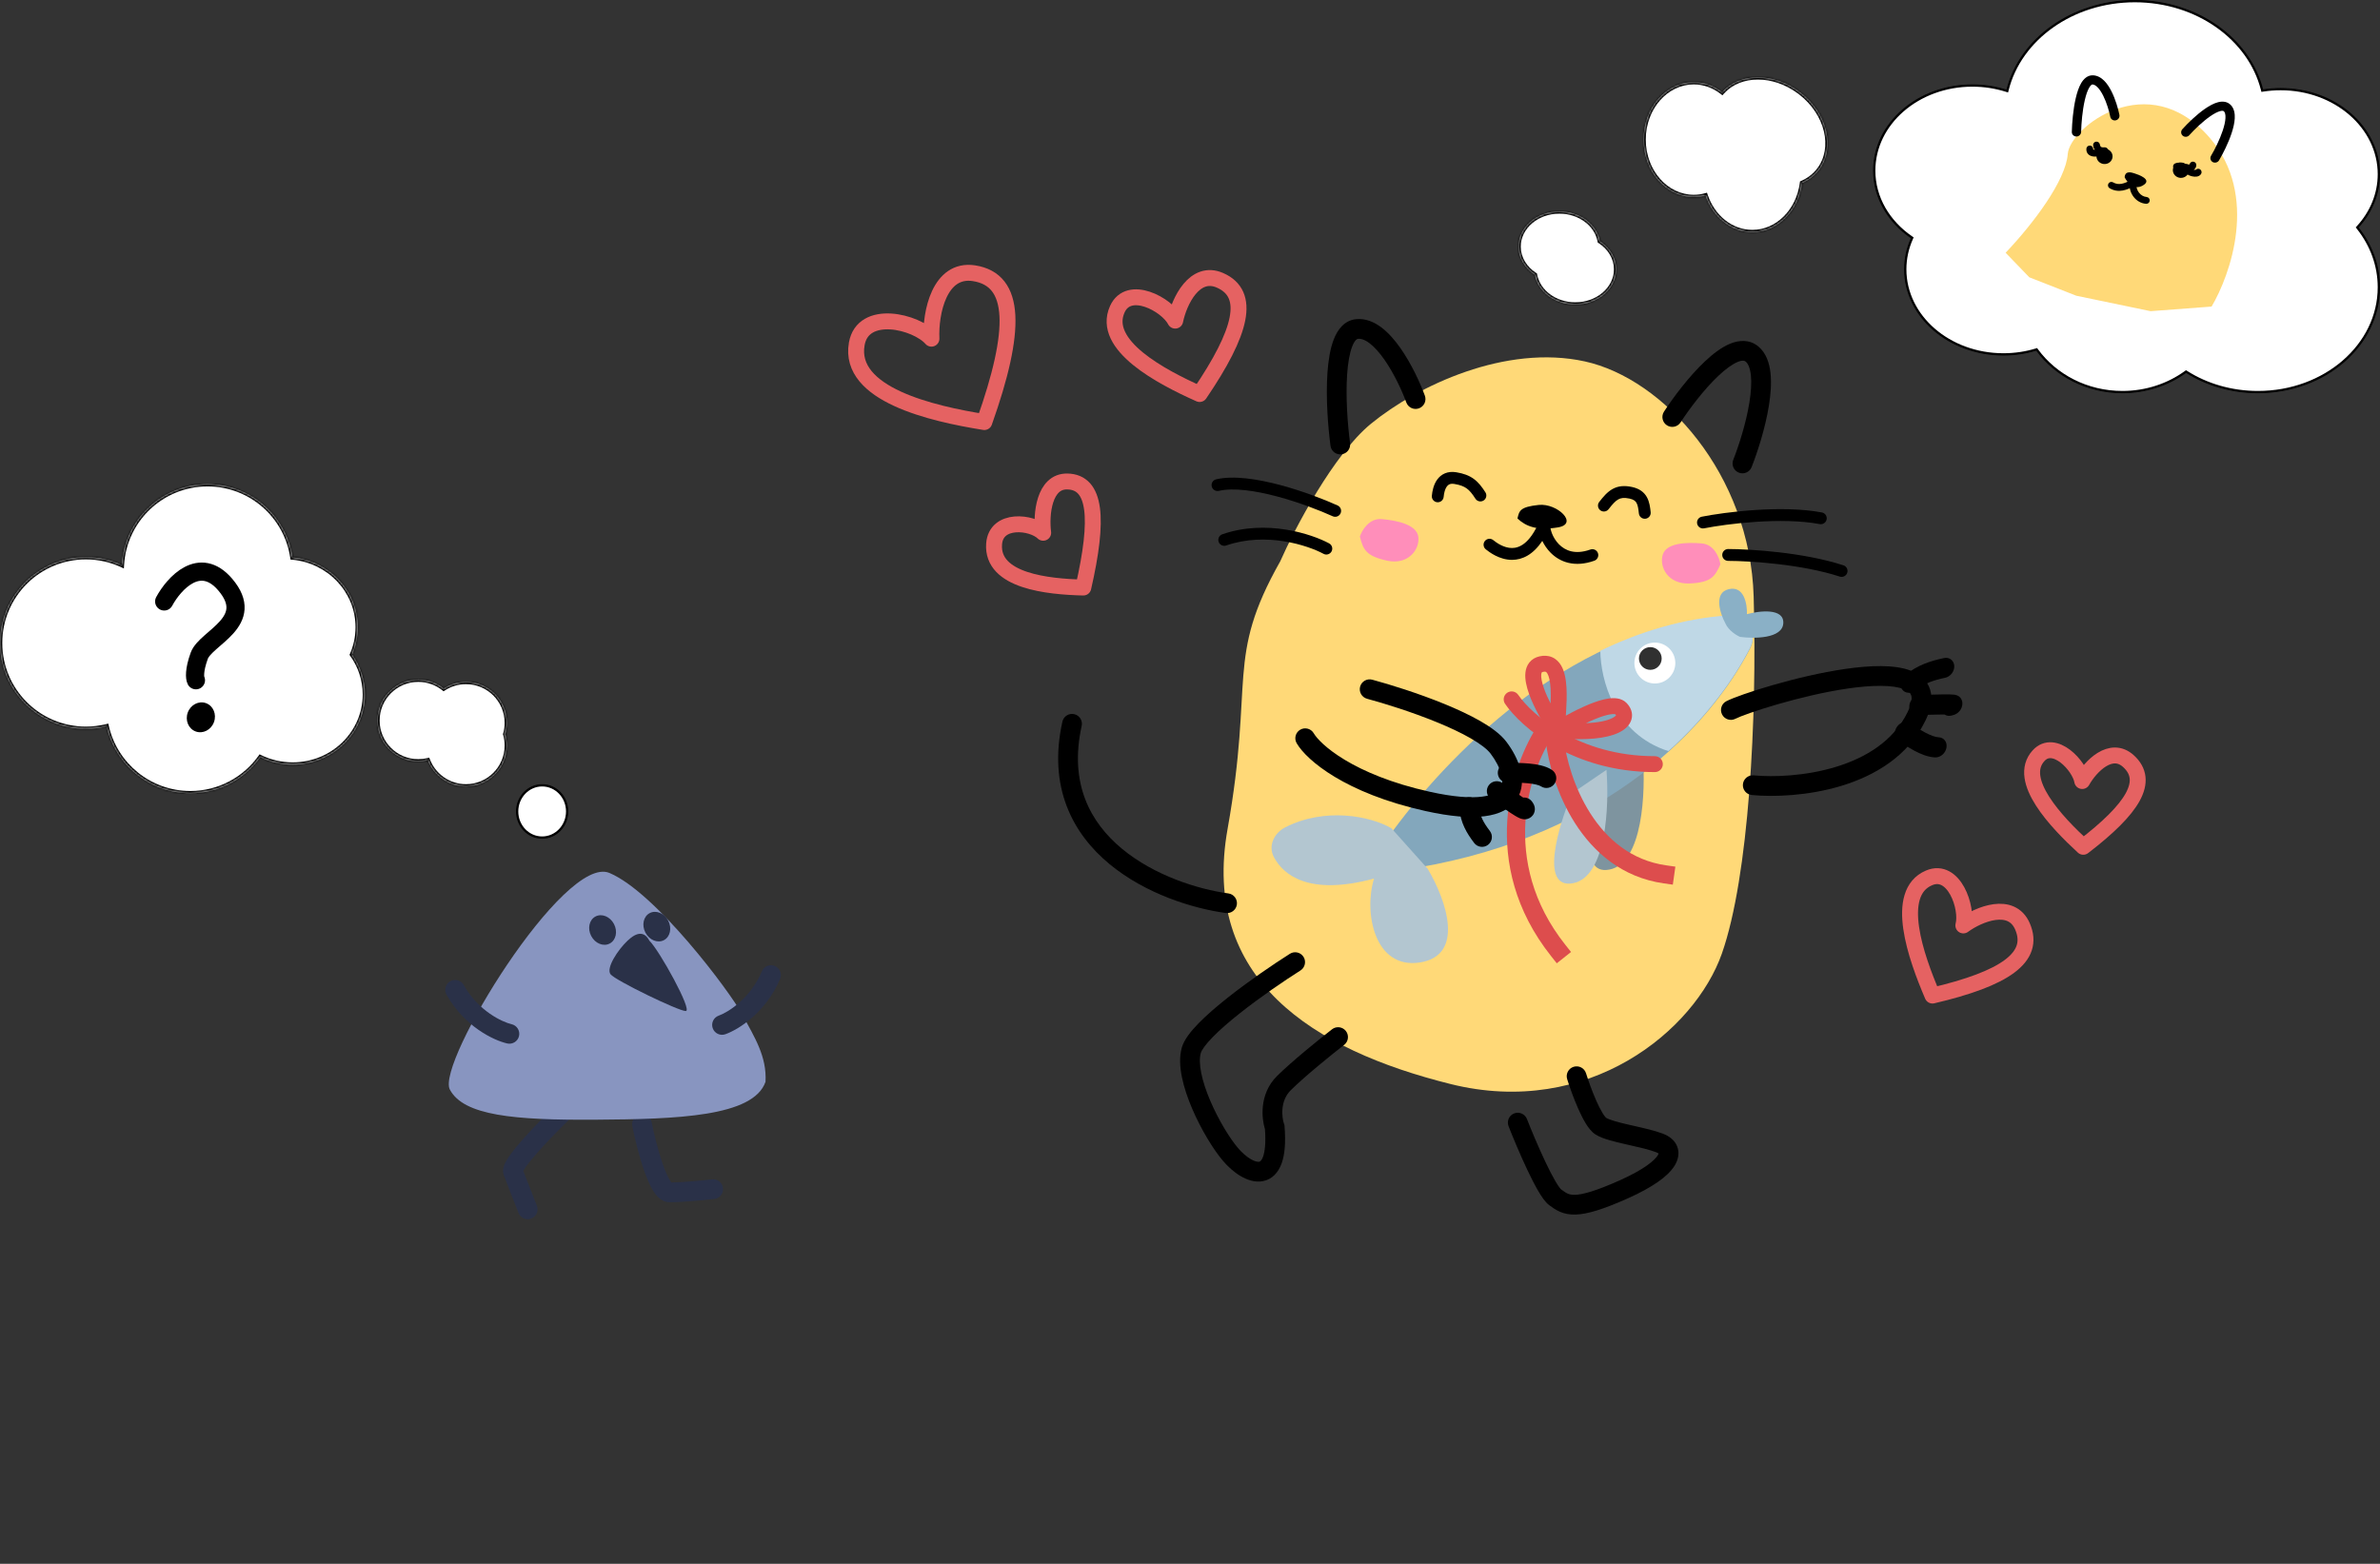 <?xml version="1.0" encoding="UTF-8"?> <svg xmlns="http://www.w3.org/2000/svg" width="1047" height="688" viewBox="0 0 1047 688" fill="none"><rect x="0" y="0" width="1047" height="688" fill="#333333" stroke="none"/> <path d="M603.129 186.416C586.657 199.882 569.619 232.436 563.158 247.03C539.023 289.768 551.81 298.797 540.031 364.702C528.252 430.606 577.438 461.845 638.169 476.937C698.9 492.029 745.624 453.353 757.495 419.489C769.366 385.624 773.03 316.162 771.463 262.453C769.895 208.743 731.986 166.634 697.191 159.007C662.397 151.379 623.718 169.583 603.129 186.416Z" fill="#FFD978"></path> <path d="M491.528 136.037C484.369 151.87 510.783 165.794 527.729 173.35C546.321 146.019 550.478 129.368 536.7 123.328C525.576 118.452 518.775 132.405 516.993 141.059C513.331 133.955 496.58 124.866 491.528 136.037Z" stroke="#E56262" stroke-width="7" stroke-linejoin="round"></path> <path d="M437.321 239.316C436.135 255.659 461.006 258.113 476.571 258.492C483.558 228.007 482.133 212.048 469.506 211.829C459.313 211.653 457.877 226.235 458.917 234.392C454.004 229.564 438.158 227.784 437.321 239.316Z" stroke="#E56262" stroke-width="7" stroke-linejoin="round"></path> <path d="M896.786 332.478C887.017 343.196 904.745 361.749 916.466 372.546C938.346 355.783 945.906 343.57 936.349 334.874C928.634 327.854 919.628 337.162 916.003 343.616C914.856 336.889 903.679 324.915 896.786 332.478Z" stroke="#E56262" stroke-width="7" stroke-linejoin="round"></path> <path d="M848.579 386.243C832.925 392.962 842.854 421.013 850.134 438.002C881.671 430.623 895.691 421.274 889.703 407.535C884.869 396.444 870.717 402.032 863.705 407.148C865.749 399.48 859.623 381.502 848.579 386.243Z" stroke="#E56262" stroke-width="7" stroke-linejoin="round"></path> <path d="M376.895 151.334C373.028 173.518 409.835 181.977 433.018 185.684C447.355 145.285 447.275 123.094 428.457 120.209C413.265 117.879 409.253 137.595 409.759 149.001C403.045 141.37 379.622 135.682 376.895 151.334Z" stroke="#E56262" stroke-width="7" stroke-linejoin="round"></path> <path fill-rule="evenodd" clip-rule="evenodd" d="M281.573 490.337C279.22 490.805 277.692 493.092 278.16 495.445C279.175 500.55 281.017 508.247 283.268 514.744C284.384 517.965 285.672 521.103 287.108 523.514C287.821 524.711 288.685 525.927 289.734 526.894C290.755 527.836 292.369 528.917 294.497 528.935C299.726 528.978 309.914 527.978 314.222 527.495C316.606 527.227 318.322 525.078 318.055 522.694C317.787 520.31 315.638 518.594 313.253 518.861C309.106 519.326 300.245 520.183 295.38 520.245C295.179 520.005 294.906 519.627 294.573 519.068C293.586 517.412 292.526 514.925 291.478 511.9C289.401 505.906 287.65 498.627 286.681 493.751C286.213 491.398 283.926 489.87 281.573 490.337ZM295.682 520.556C295.682 520.556 295.676 520.551 295.664 520.542C295.676 520.552 295.682 520.557 295.682 520.556Z" fill="#2A3148"></path> <path fill-rule="evenodd" clip-rule="evenodd" d="M251.57 485.405C249.906 483.676 247.157 483.622 245.427 485.286C241.352 489.206 235.296 495.293 230.375 500.823C227.928 503.573 225.671 506.286 224.074 508.573C223.287 509.701 222.556 510.871 222.055 511.982C221.805 512.537 221.55 513.212 221.408 513.952C221.274 514.65 221.168 515.78 221.622 517.004C222.778 520.122 226.436 529.431 228.105 533.657C228.986 535.888 231.51 536.983 233.741 536.102C235.972 535.22 237.067 532.697 236.186 530.466C234.677 526.647 231.621 518.868 230.196 515.12C230.411 514.73 230.737 514.207 231.198 513.546C232.501 511.679 234.491 509.266 236.865 506.599C241.586 501.294 247.471 495.375 251.451 491.547C253.18 489.884 253.233 487.134 251.57 485.405Z" fill="#2A3148"></path> <path d="M262.009 492.619C297.813 492.391 331.429 491.295 336.765 475.936C337.391 464.786 331.903 456.276 326.499 446.279C321.094 436.283 288.497 392.659 268.101 384.058C248.16 375.649 191.819 467.802 197.883 479.328C203.948 490.853 226.205 492.847 262.009 492.619Z" fill="#8895C0"></path> <path d="M276.069 413.853C280.335 409.815 283.534 409.815 285.667 413.853C289.932 417.892 304.861 444.813 301.662 444.813C298.463 444.813 270.737 431.352 268.605 428.66C266.472 425.968 271.804 417.892 276.069 413.853Z" fill="#2A3148"></path> <path fill-rule="evenodd" clip-rule="evenodd" d="M228.326 455.811C228.863 453.473 227.403 451.142 225.064 450.605C221.066 449.687 210.461 444.853 204.002 433.36C202.827 431.268 200.178 430.526 198.087 431.701C195.995 432.876 195.253 435.525 196.428 437.616C204.288 451.6 217.166 457.706 223.12 459.073C225.458 459.61 227.789 458.15 228.326 455.811Z" fill="#2A3148"></path> <path fill-rule="evenodd" clip-rule="evenodd" d="M313.538 452.371C312.74 450.108 313.927 447.627 316.19 446.829C320.059 445.464 330.048 439.46 335.164 427.31C336.095 425.099 338.643 424.061 340.854 424.992C343.065 425.923 344.102 428.47 343.171 430.681C336.946 445.466 324.841 452.99 319.08 455.022C316.818 455.82 314.337 454.633 313.538 452.371Z" fill="#2A3148"></path> <path d="M283.924 410.298C285.645 413.587 289.285 415.078 292.055 413.629C294.824 412.18 295.674 408.339 293.953 405.05C292.232 401.762 288.592 400.271 285.823 401.72C283.053 403.169 282.203 407.01 283.924 410.298Z" fill="#2A3148"></path> <path d="M260.076 411.787C261.797 415.076 265.437 416.567 268.207 415.118C270.976 413.669 271.826 409.828 270.105 406.539C268.384 403.251 264.744 401.76 261.975 403.209C259.205 404.658 258.356 408.499 260.076 411.787Z" fill="#2A3148"></path> <path fill-rule="evenodd" clip-rule="evenodd" d="M573.434 420.969C574.718 422.996 574.115 425.68 572.089 426.963C565.137 431.366 554.536 438.57 545.368 445.832C540.779 449.468 536.633 453.052 533.502 456.259C530.192 459.649 528.607 462.037 528.247 463.294C527.662 465.34 527.681 468.334 528.458 472.167C529.22 475.924 530.631 480.11 532.432 484.324C536.055 492.801 541.013 500.838 544.606 505.07C546.335 507.105 548.312 508.835 550.171 509.934C552.129 511.093 553.383 511.224 553.944 511.114L553.952 511.112C554.145 511.075 554.905 510.927 555.641 508.873C556.427 506.68 556.92 502.881 556.472 496.765C555.701 494.29 555.14 490.66 555.551 486.724C556.003 482.407 557.657 477.486 561.751 473.429C568.395 466.846 580.722 456.927 585.984 452.838C587.878 451.366 590.607 451.708 592.079 453.603C593.551 455.497 593.209 458.226 591.315 459.698C586.047 463.792 574.098 473.426 567.867 479.6C565.524 481.921 564.489 484.793 564.192 487.627C563.89 490.523 564.393 493.133 564.862 494.472L565.048 495.002L565.093 495.561C565.648 502.485 565.232 507.862 563.82 511.803C562.347 515.914 559.595 518.856 555.623 519.638C552.034 520.345 548.512 519.047 545.748 517.413C542.884 515.719 540.192 513.293 537.984 510.693C533.704 505.654 528.326 496.822 524.443 487.738C522.491 483.17 520.857 478.402 519.943 473.894C519.044 469.461 518.756 464.88 519.895 460.903C520.914 457.341 523.97 453.585 527.286 450.189C530.78 446.61 535.245 442.768 539.974 439.022C549.443 431.52 560.309 424.14 567.44 419.624C569.467 418.34 572.15 418.942 573.434 420.969Z" fill="black"></path> <path fill-rule="evenodd" clip-rule="evenodd" d="M692.277 469.337C694.567 468.622 697.003 469.899 697.718 472.189C698.676 475.259 700.348 480.016 702.217 484.241C703.154 486.359 704.099 488.246 704.984 489.691C705.963 491.289 706.53 491.769 706.544 491.781L706.544 491.781C707.216 492.193 708.487 492.709 710.468 493.292C712.376 493.853 714.625 494.388 717.077 494.947C717.635 495.074 718.207 495.203 718.788 495.334C723.111 496.308 727.931 497.395 731.551 498.768C733.994 499.695 736.525 501.35 737.728 504.168C739.007 507.162 738.283 510.237 736.717 512.791C735.189 515.282 732.661 517.677 729.351 519.992C725.996 522.339 721.601 524.767 716.062 527.24C705.287 532.051 698.334 534.181 693.194 534.348C690.483 534.436 688.245 533.984 686.239 533.117C684.334 532.295 682.792 531.154 681.562 530.245C680.526 529.479 679.641 528.414 678.937 527.457C678.185 526.433 677.417 525.221 676.656 523.915C675.132 521.3 673.497 518.072 671.905 514.707C668.715 507.966 665.568 500.402 663.64 495.485C662.763 493.252 663.864 490.731 666.097 489.855C668.331 488.979 670.852 490.079 671.728 492.313C673.607 497.105 676.676 504.478 679.758 510.991C681.302 514.254 682.817 517.232 684.162 519.54C684.835 520.695 685.432 521.623 685.937 522.311C686.411 522.955 686.675 523.207 686.723 523.254C686.731 523.261 686.733 523.263 686.729 523.26C688.018 524.214 688.818 524.768 689.682 525.141C690.444 525.47 691.401 525.713 692.912 525.664C696.216 525.557 701.817 524.086 712.52 519.307C717.721 516.984 721.596 514.814 724.372 512.873C727.193 510.899 728.656 509.316 729.31 508.25C729.521 507.906 729.618 507.673 729.661 507.532C729.509 507.398 729.168 507.157 728.469 506.891C725.47 505.754 721.321 504.815 716.871 503.809C716.301 503.68 715.725 503.549 715.146 503.418C712.692 502.858 710.209 502.272 708.016 501.627C705.897 501.004 703.702 500.23 702.002 499.188C700.105 498.024 698.635 495.959 697.576 494.23C696.409 492.326 695.288 490.052 694.272 487.756C692.235 483.153 690.453 478.072 689.424 474.778C688.709 472.488 689.986 470.052 692.277 469.337ZM729.691 507.355C729.693 507.354 729.695 507.372 729.69 507.411C729.685 507.375 729.688 507.356 729.691 507.355Z" fill="black"></path> <path d="M607.918 228.38C602.338 227.868 599.137 233.274 598.234 236.041C599.664 241.691 600.803 244.609 610.138 246.655C619.473 248.702 624.542 241.808 623.961 236.344C623.38 230.88 614.893 229.02 607.918 228.38Z" fill="#FF8EBA"></path> <path d="M748.611 239.079C754.195 239.539 756.413 245.417 756.824 248.299C754.439 253.616 752.812 256.293 743.264 256.695C733.716 257.096 729.915 249.43 731.432 244.148C732.949 238.867 741.63 238.502 748.611 239.079Z" fill="#FF8EBA"></path> <path d="M685.39 232.022C676.159 233.556 671.253 231.591 667.568 228.115C668.312 224.72 668.684 223.023 676.88 222.151C685.076 221.28 694.621 230.488 685.39 232.022Z" fill="black"></path> <path fill-rule="evenodd" clip-rule="evenodd" d="M645.255 214.905C644.018 214.002 642.425 213.351 639.804 212.919C638.767 212.749 638.095 212.876 637.652 213.061C637.206 213.248 636.814 213.569 636.458 214.067C635.687 215.146 635.249 216.835 635.087 218.605C634.955 220.038 633.687 221.094 632.253 220.962C630.82 220.831 629.764 219.562 629.896 218.129C630.088 216.031 630.645 213.237 632.217 211.037C633.032 209.895 634.148 208.878 635.637 208.254C637.127 207.629 638.814 207.473 640.651 207.776C643.782 208.291 646.227 209.161 648.328 210.694C650.393 212.2 651.922 214.204 653.45 216.591C654.226 217.803 653.873 219.415 652.661 220.191C651.448 220.967 649.836 220.614 649.06 219.402C647.637 217.18 646.528 215.833 645.255 214.905Z" fill="black"></path> <path fill-rule="evenodd" clip-rule="evenodd" d="M711.907 219.706C710.641 220.408 709.429 221.719 707.645 224.027C706.764 225.166 705.127 225.375 703.988 224.495C702.85 223.614 702.64 221.977 703.521 220.838C705.271 218.574 707.062 216.433 709.378 215.148C711.867 213.766 714.635 213.528 718.001 214.266C721.127 214.952 723.237 216.461 724.5 218.743C725.636 220.796 725.933 223.246 726.157 225.352C726.309 226.783 725.272 228.067 723.841 228.219C722.409 228.371 721.125 227.334 720.973 225.903C720.735 223.666 720.489 222.261 719.939 221.268C719.517 220.504 718.796 219.777 716.885 219.358C714.396 218.813 713.001 219.099 711.907 219.706Z" fill="black"></path> <path fill-rule="evenodd" clip-rule="evenodd" d="M680.178 228.217C681.434 228.583 682.225 229.824 682.025 231.118C681.945 231.637 682.05 232.91 682.702 234.606C683.325 236.23 684.351 237.976 685.782 239.437C687.201 240.885 688.994 242.031 691.199 242.551C693.396 243.07 696.172 243.007 699.626 241.774C700.982 241.29 702.473 241.997 702.957 243.353C703.441 244.708 702.734 246.2 701.378 246.684C697.114 248.206 693.309 248.405 690.001 247.624C686.7 246.845 684.062 245.13 682.059 243.085C680.514 241.508 679.333 239.724 678.486 237.976C674.444 243.99 669.784 246.311 665.152 246.312C659.615 246.314 655.168 242.926 653.619 241.674C652.499 240.77 652.324 239.129 653.229 238.009C654.133 236.889 655.774 236.715 656.894 237.619C658.367 238.809 661.569 241.1 665.15 241.099C668.289 241.099 672.85 239.28 677.062 229.673C677.588 228.474 678.921 227.851 680.178 228.217Z" fill="black"></path> <path fill-rule="evenodd" clip-rule="evenodd" d="M755.903 165.385C749.573 171.368 743.214 179.834 739.301 185.839C737.991 187.849 735.3 188.416 733.29 187.106C731.28 185.797 730.712 183.105 732.022 181.095C736.136 174.782 742.922 165.7 749.936 159.071C753.409 155.789 757.225 152.83 761.026 151.246C764.892 149.636 769.629 149.153 773.578 152.476C777.053 155.399 778.418 159.886 778.878 164.166C779.35 168.556 778.961 173.551 778.166 178.476C776.571 188.354 773.192 198.832 770.568 205.491C769.688 207.723 767.166 208.82 764.934 207.94C762.701 207.06 761.605 204.538 762.485 202.306C764.959 196.028 768.123 186.172 769.589 177.092C770.324 172.539 770.595 168.399 770.24 165.095C769.873 161.682 768.926 159.916 767.985 159.124C767.518 158.732 766.661 158.311 764.368 159.266C762.01 160.248 759.103 162.362 755.903 165.385Z" fill="black"></path> <path fill-rule="evenodd" clip-rule="evenodd" d="M602.516 151.03C600.373 149.403 598.696 148.935 597.409 149.066C597.131 149.094 596.062 149.351 594.855 152.432C593.712 155.35 592.974 159.605 592.625 164.703C591.933 174.815 592.848 186.924 593.923 194.998C594.24 197.376 592.569 199.561 590.19 199.878C587.812 200.194 585.628 198.523 585.311 196.145C584.193 187.749 583.211 175.012 583.957 164.11C584.327 158.702 585.142 153.409 586.765 149.264C588.324 145.282 591.235 140.961 596.529 140.422C600.814 139.986 604.652 141.743 607.77 144.11C610.897 146.485 613.699 149.763 616.112 153.207C620.947 160.109 624.76 168.463 626.818 174.069C627.646 176.321 626.49 178.817 624.238 179.644C621.986 180.471 619.49 179.316 618.663 177.064C616.775 171.923 613.275 164.299 608.996 158.192C606.853 155.133 604.649 152.65 602.516 151.03Z" fill="black"></path> <path fill-rule="evenodd" clip-rule="evenodd" d="M800.524 230.577C783.652 227.411 759.623 230.473 749.66 232.438C748.248 232.716 746.877 231.797 746.599 230.385C746.32 228.973 747.239 227.602 748.651 227.323C758.774 225.327 783.605 222.098 801.486 225.453C802.901 225.719 803.832 227.081 803.567 228.496C803.301 229.91 801.939 230.842 800.524 230.577Z" fill="black"></path> <path fill-rule="evenodd" clip-rule="evenodd" d="M809.338 253.671C792.64 248.208 769.663 246.777 760.248 246.759C758.808 246.756 757.643 245.587 757.646 244.147C757.649 242.708 758.818 241.543 760.258 241.546C769.869 241.564 793.488 243.001 810.959 248.717C812.327 249.165 813.074 250.636 812.626 252.005C812.178 253.373 810.706 254.119 809.338 253.671Z" fill="black"></path> <path fill-rule="evenodd" clip-rule="evenodd" d="M563.247 213.409C573.154 216.056 582.672 219.766 588.444 222.391C589.754 222.987 590.333 224.533 589.737 225.843C589.141 227.153 587.595 227.732 586.285 227.136C580.733 224.611 571.487 221.006 561.901 218.445C552.19 215.851 542.626 214.47 536.182 215.955C534.779 216.279 533.38 215.404 533.057 214.001C532.733 212.598 533.608 211.199 535.011 210.876C542.806 209.079 553.465 210.796 563.247 213.409Z" fill="black"></path> <path fill-rule="evenodd" clip-rule="evenodd" d="M585.77 242.604C585.084 243.87 583.503 244.34 582.237 243.655C575.31 239.905 556.901 233.907 539.42 239.99C538.061 240.463 536.575 239.745 536.102 238.385C535.629 237.026 536.347 235.54 537.707 235.067C557.07 228.329 577.054 234.922 584.718 239.071C585.984 239.756 586.455 241.338 585.77 242.604Z" fill="black"></path> <path d="M707.979 382.577C693.162 385.343 701.537 357.353 707.576 343.012L722.706 332.703C723.971 348.175 722.796 379.812 707.979 382.577Z" fill="#7E949F"></path> <path d="M760.339 271.021C694.845 275.534 641.107 327.103 612.851 365.406C607.068 373.246 613.455 383.414 623.062 381.801C708.052 367.529 752.756 318.624 769.9 285.267C773.511 278.241 768.22 270.478 760.339 271.021Z" fill="#83A7BC"></path> <path fill-rule="evenodd" clip-rule="evenodd" d="M704 286.325C721.425 277.881 740.339 272.109 760.35 270.73C768.231 270.187 773.522 277.95 769.911 284.976C762.872 298.672 751.186 314.99 733.972 330.455C710.205 322.948 704.13 298.895 704 286.325Z" fill="#BFD8E6"></path> <circle cx="728" cy="291.703" r="9" fill="white"></circle> <circle cx="726" cy="289.703" r="5" fill="#303030"></circle> <path d="M760.5 259.203C753.7 260.803 756.667 269.869 759 274.203C760.379 277.403 763.908 279.536 765.5 280.203C771.667 281.036 784.1 281.003 784.5 274.203C784.9 267.403 774 268.703 768.5 270.203C768.667 265.869 767.3 257.603 760.5 259.203Z" fill="#8AB0C6"></path> <path d="M565.379 363.998C582.853 355.059 602.806 359.004 612.098 364.38L628.051 382.2C636.373 396.202 644.557 420.393 624.583 423.448C604.608 426.503 599.845 401.384 604.469 386.534C575.857 394.236 564.622 385.028 560.395 377.075C557.797 372.187 560.451 366.519 565.379 363.998Z" fill="#B3C6D0"></path> <path d="M691.979 388.577C677.162 391.343 685.537 363.353 691.576 349.012L706.706 338.703C707.971 354.175 706.796 385.812 691.979 388.577Z" fill="#B3C6D0"></path> <path fill-rule="evenodd" clip-rule="evenodd" d="M663.024 304.797C664.619 303.705 666.797 304.113 667.889 305.709C673.815 314.37 694.488 332.685 728 332.685C729.933 332.685 731.5 334.252 731.5 336.185C731.5 338.118 729.933 339.685 728 339.685C691.912 339.685 669.185 320 662.112 309.662C661.02 308.066 661.428 305.888 663.024 304.797Z" fill="#DD4D4D"></path> <path fill-rule="evenodd" clip-rule="evenodd" d="M680.038 295.584C679.928 295.535 679.583 295.415 678.776 295.598C678.353 295.694 678.271 295.816 678.265 295.825C678.265 295.825 678.265 295.825 678.265 295.825C678.23 295.869 678.082 296.083 678.018 296.687C677.878 298.008 678.245 300.135 679.247 302.948C679.994 305.045 681.004 307.283 682.129 309.488C682.222 307.248 682.249 305.013 682.131 302.947C681.949 299.764 681.442 297.533 680.724 296.322C680.41 295.792 680.161 295.638 680.038 295.584ZM697.691 318.155C703.099 317.939 706.767 317.094 708.962 316.074C710.382 315.414 710.82 314.86 710.935 314.678C710.894 314.593 710.803 314.452 710.611 314.248C710.529 314.227 710 314.048 708.525 314.265C706.722 314.53 704.368 315.269 701.702 316.361C700.384 316.902 699.033 317.51 697.691 318.155ZM710.962 314.778C710.958 314.777 710.95 314.757 710.952 314.718C710.967 314.759 710.966 314.778 710.962 314.778ZM688.836 314.862C692.007 313.106 695.598 311.298 699.048 309.884C701.924 308.706 704.883 307.725 707.507 307.34C709.863 306.993 713.199 306.934 715.475 309.21C717.317 311.052 718.557 313.706 717.671 316.642C716.856 319.342 714.536 321.202 711.913 322.422C706.615 324.884 697.602 325.937 684.659 324.669L683.026 324.508L682.105 323.152C679.027 318.621 674.895 311.591 672.653 305.297C671.555 302.214 670.747 298.872 671.057 295.949C671.218 294.43 671.701 292.829 672.792 291.461C673.915 290.053 675.459 289.173 677.224 288.772C679.167 288.331 681.104 288.398 682.88 289.187C684.644 289.97 685.887 291.305 686.745 292.752C688.37 295.493 688.926 299.169 689.119 302.548C689.319 306.05 689.151 309.834 688.947 313.143C688.91 313.737 688.873 314.311 688.836 314.862Z" fill="#DD4D4D"></path> <path fill-rule="evenodd" clip-rule="evenodd" d="M687.525 321.26L687.975 325.235C688.919 333.578 692.382 346.519 699.621 357.857C706.82 369.131 717.541 378.534 733.059 380.724L737.02 381.284L735.902 389.205L731.941 388.646C713.459 386.037 700.93 374.773 692.879 362.163C684.868 349.617 681.081 335.459 680.025 326.135L679.575 322.16L687.525 321.26Z" fill="#DD4D4D"></path> <path fill-rule="evenodd" clip-rule="evenodd" d="M685.557 320.128L683.307 323.435C672.895 338.738 659.304 378.751 688.633 415.698L691.12 418.831L684.854 423.805L682.367 420.672C650.096 380.019 665.105 335.965 676.693 318.935L678.943 315.628L685.557 320.128Z" fill="#DD4D4D"></path> <path fill-rule="evenodd" clip-rule="evenodd" d="M571.999 321.033C569.924 322.237 569.218 324.895 570.422 326.97C572.691 330.881 578.175 336.371 587.198 341.796C596.339 347.291 609.376 352.886 627.116 356.823C638.188 359.28 646.729 359.929 653.162 359.097C659.607 358.263 664.486 355.849 667.239 351.675C669.97 347.536 669.94 342.677 668.827 338.413C667.707 334.126 665.375 329.89 662.635 326.287C660.095 322.948 655.905 319.939 651.309 317.292C646.609 314.585 641.042 312.012 635.333 309.678C623.91 305.009 611.569 301.161 603.661 299.034C601.344 298.411 598.961 299.783 598.338 302.1C597.715 304.417 599.088 306.8 601.405 307.424C609.048 309.479 621.032 313.219 632.045 317.72C637.554 319.972 642.733 322.379 646.973 324.821C651.317 327.323 654.262 329.63 655.719 331.546C657.975 334.513 659.667 337.723 660.42 340.607C661.179 343.515 660.869 345.554 659.987 346.891C659.128 348.193 657.062 349.832 652.047 350.481C647.022 351.131 639.591 350.692 628.998 348.341C612.073 344.585 599.929 339.312 591.675 334.35C583.304 329.317 579.182 324.757 577.936 322.61C576.732 320.535 574.074 319.829 571.999 321.033Z" fill="black"></path> <path fill-rule="evenodd" clip-rule="evenodd" d="M658.904 340.084C658.944 342.483 660.922 344.395 663.321 344.354C665.85 344.311 669.013 344.307 671.935 344.58C675.086 344.874 677.093 345.428 677.91 345.963C679.916 347.278 682.609 346.718 683.925 344.712C685.24 342.705 684.68 340.012 682.673 338.697C679.895 336.876 675.937 336.227 672.743 335.929C669.32 335.61 665.759 335.624 663.174 335.667C660.775 335.708 658.863 337.685 658.904 340.084Z" fill="black"></path> <path fill-rule="evenodd" clip-rule="evenodd" d="M654.921 345.483C653.511 347.424 653.941 350.14 655.882 351.55C655.975 351.618 656.074 351.69 656.177 351.765C658.089 353.154 661.621 355.721 664.443 357.588C665.817 358.497 667.396 359.494 668.55 359.977C668.825 360.092 669.418 360.329 670.136 360.416C670.487 360.458 671.223 360.512 672.083 360.243C673.094 359.927 674.224 359.163 674.828 357.798C675.349 356.621 675.221 355.564 675.118 355.059C675.007 354.512 674.818 354.085 674.695 353.835C674.446 353.33 674.137 352.896 673.905 352.591C672.972 351.363 671.512 350.772 670.081 350.891C669.815 350.722 669.533 350.538 669.235 350.341C666.581 348.586 663.189 346.121 661.253 344.714C661.162 344.647 661.073 344.583 660.989 344.522C659.048 343.111 656.331 343.542 654.921 345.483ZM667.039 357.917C667.039 357.917 667.036 357.913 667.03 357.904C667.035 357.913 667.038 357.917 667.039 357.917Z" fill="black"></path> <path fill-rule="evenodd" clip-rule="evenodd" d="M646.037 350.732C643.643 350.887 641.828 352.954 641.983 355.348C642.412 361.944 645.28 366.619 648.508 370.865C649.961 372.774 652.686 373.145 654.596 371.693C656.505 370.241 656.876 367.515 655.424 365.606C652.584 361.871 650.918 358.859 650.653 354.785C650.498 352.391 648.431 350.576 646.037 350.732Z" fill="black"></path> <path fill-rule="evenodd" clip-rule="evenodd" d="M757.582 314.352C756.482 312.219 757.319 309.599 759.452 308.5C762.383 306.988 770.202 304.208 779.661 301.473C789.253 298.701 800.975 295.847 811.899 294.278C817.361 293.494 822.707 293.018 827.536 293.055C832.307 293.091 836.869 293.627 840.599 295.063C844.395 296.525 847.801 299.133 849.111 303.472C850.363 307.617 849.358 312.273 846.981 317.135C839.32 332.797 824.582 341.343 809.972 345.761C795.347 350.184 780.227 350.679 770.653 349.773C768.265 349.547 766.512 347.428 766.738 345.039C766.964 342.651 769.083 340.898 771.471 341.123C780.132 341.943 794.095 341.485 807.457 337.445C820.834 333.4 832.987 325.972 839.176 313.317C841.126 309.33 841.131 307.098 840.794 305.983C840.517 305.064 839.739 304.042 837.477 303.171C835.15 302.275 831.781 301.776 827.47 301.743C823.217 301.711 818.332 302.132 813.134 302.878C802.741 304.37 791.435 307.114 782.074 309.82C772.58 312.564 765.521 315.145 763.434 316.221C761.301 317.321 758.681 316.484 757.582 314.352Z" fill="black"></path> <path fill-rule="evenodd" clip-rule="evenodd" d="M834.558 319.684C836.068 317.6 838.753 316.95 840.554 318.233C842.329 319.497 844.593 321.046 846.929 322.294C849.37 323.597 851.437 324.317 852.86 324.37C855.172 324.455 856.703 326.507 856.28 328.952C855.857 331.398 853.64 333.311 851.328 333.226C848.12 333.107 844.852 331.715 842.214 330.307C839.471 328.842 836.914 327.081 835.085 325.779C833.284 324.497 833.048 321.768 834.558 319.684Z" fill="black"></path> <path fill-rule="evenodd" clip-rule="evenodd" d="M839.96 310.359C840.221 307.913 842.327 305.863 844.663 305.778C844.779 305.774 844.9 305.77 845.028 305.765C847.445 305.678 851.864 305.518 855.232 305.492C856.911 305.479 858.627 305.494 859.645 305.621C859.862 305.648 860.375 305.714 860.891 305.91C860.894 305.912 860.897 305.913 860.901 305.914C861.082 305.983 861.865 306.279 862.484 307.079C862.858 307.561 863.304 308.402 863.287 309.602C863.268 310.839 862.765 311.868 862.271 312.545C861.489 313.617 860.535 314.098 860.332 314.2C860.327 314.203 860.322 314.205 860.318 314.207C859.972 314.383 859.664 314.492 859.479 314.554C859.092 314.682 858.687 314.778 858.336 314.853C857.245 315.087 856.226 314.88 855.433 314.351C855.026 314.349 854.565 314.349 854.055 314.353C850.807 314.378 846.492 314.534 844.057 314.622C843.939 314.626 843.824 314.63 843.715 314.634C841.379 314.719 839.698 312.804 839.96 310.359ZM857.483 314.429C857.482 314.429 857.468 314.427 857.443 314.423C857.471 314.426 857.484 314.428 857.483 314.429Z" fill="black"></path> <path fill-rule="evenodd" clip-rule="evenodd" d="M836.743 303.249C835.488 301.392 836.082 298.595 838.069 297.001C843.728 292.465 849.447 290.743 855.201 289.512C857.547 289.01 859.564 290.545 859.706 292.94C859.848 295.335 858.061 297.683 855.715 298.185C850.427 299.316 846.443 300.655 842.613 303.726C840.626 305.319 837.997 305.106 836.743 303.249Z" fill="black"></path> <path fill-rule="evenodd" clip-rule="evenodd" d="M472.547 314.194C474.889 314.713 476.366 317.033 475.847 319.375C470.248 344.613 479.574 361.815 493.58 373.424C507.854 385.254 527.055 391.251 540.396 393.069C542.773 393.393 544.437 395.582 544.113 397.959C543.79 400.336 541.6 402.001 539.223 401.677C524.83 399.717 503.93 393.287 488.036 380.113C471.875 366.719 460.966 346.34 467.365 317.494C467.885 315.152 470.204 313.674 472.547 314.194Z" fill="black"></path> <mask id="path-50-inside-1_33_566" fill="white"> <path fill-rule="evenodd" clip-rule="evenodd" d="M91.296 213C110.283 213 125.999 227.007 128.673 245.252C144.797 246.747 157.408 259.926 157.408 275.963C157.408 280.229 156.515 284.293 154.901 287.989C158.466 292.974 160.556 299.028 160.556 305.556C160.556 322.595 146.32 336.407 128.759 336.407C123.637 336.407 118.797 335.232 114.511 333.144C107.661 342.742 96.432 349 83.741 349C65.742 349 50.683 336.413 46.886 319.561C43.969 320.283 40.918 320.667 37.778 320.667C16.914 320.667 0 303.753 0 282.889C0 262.025 16.914 245.111 37.778 245.111C43.42 245.111 48.774 246.348 53.582 248.566C54.727 228.731 71.175 213 91.296 213Z"></path> </mask> <path fill-rule="evenodd" clip-rule="evenodd" d="M91.296 213C110.283 213 125.999 227.007 128.673 245.252C144.797 246.747 157.408 259.926 157.408 275.963C157.408 280.229 156.515 284.293 154.901 287.989C158.466 292.974 160.556 299.028 160.556 305.556C160.556 322.595 146.32 336.407 128.759 336.407C123.637 336.407 118.797 335.232 114.511 333.144C107.661 342.742 96.432 349 83.741 349C65.742 349 50.683 336.413 46.886 319.561C43.969 320.283 40.918 320.667 37.778 320.667C16.914 320.667 0 303.753 0 282.889C0 262.025 16.914 245.111 37.778 245.111C43.42 245.111 48.774 246.348 53.582 248.566C54.727 228.731 71.175 213 91.296 213Z" fill="white"></path> <path d="M128.673 245.252L127.683 245.397L127.797 246.175L128.581 246.248L128.673 245.252ZM154.901 287.989L153.985 287.589L153.758 288.109L154.088 288.571L154.901 287.989ZM114.511 333.144L114.949 332.245L114.189 331.875L113.697 332.563L114.511 333.144ZM46.886 319.561L47.862 319.341L47.638 318.345L46.646 318.591L46.886 319.561ZM53.582 248.566L53.163 249.474L54.496 250.089L54.581 248.624L53.582 248.566ZM129.662 245.107C126.917 226.379 110.787 212 91.296 212V214C109.78 214 125.08 227.636 127.683 245.397L129.662 245.107ZM158.408 275.963C158.408 259.38 145.374 245.796 128.765 244.257L128.581 246.248C144.22 247.698 156.408 260.472 156.408 275.963H158.408ZM155.818 288.389C157.485 284.57 158.408 280.37 158.408 275.963H156.408C156.408 280.088 155.545 284.016 153.985 287.589L155.818 288.389ZM154.088 288.571C157.537 293.393 159.556 299.246 159.556 305.556H161.556C161.556 298.811 159.396 292.555 155.715 287.407L154.088 288.571ZM159.556 305.556C159.556 322.014 145.796 335.407 128.759 335.407V337.407C146.844 337.407 161.556 323.175 161.556 305.556H159.556ZM128.759 335.407C123.791 335.407 119.101 334.268 114.949 332.245L114.073 334.043C118.493 336.196 123.482 337.407 128.759 337.407V335.407ZM83.741 350C96.768 350 108.295 343.575 115.325 333.725L113.697 332.563C107.027 341.91 96.095 348 83.741 348V350ZM45.911 319.781C49.808 337.079 65.264 350 83.741 350V348C66.22 348 51.558 335.747 47.862 319.341L45.911 319.781ZM37.778 321.667C41 321.667 44.132 321.273 47.127 320.532L46.646 318.591C43.807 319.293 40.837 319.667 37.778 319.667V321.667ZM-1 282.889C-1 304.305 16.361 321.667 37.778 321.667V319.667C17.466 319.667 1 303.201 1 282.889H-1ZM37.778 244.111C16.361 244.111 -1 261.473 -1 282.889H1C1 262.577 17.466 246.111 37.778 246.111V244.111ZM54.001 247.658C49.064 245.381 43.568 244.111 37.778 244.111V246.111C43.273 246.111 48.484 247.316 53.163 249.474L54.001 247.658ZM91.296 212C70.642 212 53.759 228.148 52.584 248.508L54.581 248.624C55.695 229.315 71.708 214 91.296 214V212Z" fill="black" mask="url(#path-50-inside-1_33_566)"></path> <path d="M72.229 264.606C76.519 256.669 87.893 244.073 99.073 257.184C113.048 273.573 90.593 280.444 87.65 288.514C85.296 294.969 85.696 298.378 86.19 299.275" stroke="black" stroke-width="8" stroke-linecap="round"></path> <ellipse cx="88.365" cy="315.587" rx="6.137" ry="6.627" transform="rotate(20.033 88.365 315.587)" fill="black"></ellipse> <mask id="path-54-inside-2_33_566" fill="white"> <path fill-rule="evenodd" clip-rule="evenodd" d="M184 335C185.45 335 186.86 334.829 188.211 334.505C190.819 341.231 197.353 346 205 346C214.941 346 223 337.941 223 328C223 326.265 222.755 324.587 222.296 323C222.755 321.413 223 319.735 223 318C223 308.059 214.941 300 205 300C201.383 300 198.015 301.067 195.194 302.903C192.121 300.46 188.231 299 184 299C174.059 299 166 307.059 166 317C166 326.941 174.059 335 184 335Z"></path> </mask> <path fill-rule="evenodd" clip-rule="evenodd" d="M184 335C185.45 335 186.86 334.829 188.211 334.505C190.819 341.231 197.353 346 205 346C214.941 346 223 337.941 223 328C223 326.265 222.755 324.587 222.296 323C222.755 321.413 223 319.735 223 318C223 308.059 214.941 300 205 300C201.383 300 198.015 301.067 195.194 302.903C192.121 300.46 188.231 299 184 299C174.059 299 166 307.059 166 317C166 326.941 174.059 335 184 335Z" fill="white"></path> <path d="M188.211 334.505L189.144 334.143L188.828 333.329L187.978 333.532L188.211 334.505ZM222.296 323L221.336 322.723L221.256 323L221.336 323.277L222.296 323ZM195.194 302.903L194.572 303.686L195.136 304.134L195.739 303.741L195.194 302.903ZM187.978 333.532C186.703 333.838 185.371 334 184 334V336C185.529 336 187.018 335.819 188.444 335.477L187.978 333.532ZM205 345C197.779 345 191.607 340.497 189.144 334.143L187.279 334.866C190.031 341.964 196.926 347 205 347V345ZM222 328C222 337.389 214.389 345 205 345V347C215.493 347 224 338.493 224 328H222ZM221.336 323.277C221.768 324.775 222 326.36 222 328H224C224 326.17 223.741 324.399 223.257 322.723L221.336 323.277ZM222 318C222 319.64 221.768 321.225 221.336 322.723L223.257 323.277C223.741 321.601 224 319.83 224 318H222ZM205 301C214.389 301 222 308.611 222 318H224C224 307.507 215.493 299 205 299V301ZM195.739 303.741C198.403 302.007 201.582 301 205 301V299C201.183 299 197.627 300.126 194.648 302.065L195.739 303.741ZM184 300C187.997 300 191.669 301.378 194.572 303.686L195.816 302.12C192.573 299.541 188.465 298 184 298V300ZM167 317C167 307.611 174.611 300 184 300V298C173.507 298 165 306.507 165 317H167ZM184 334C174.611 334 167 326.389 167 317H165C165 327.493 173.507 336 184 336V334Z" fill="black" mask="url(#path-54-inside-2_33_566)"></path> <mask id="path-56-inside-3_33_566" fill="white"> <path fill-rule="evenodd" clip-rule="evenodd" d="M800.181 74.772C807.599 65.076 803.893 49.78 791.904 40.609C780.344 31.766 765.304 31.846 757.593 40.555C754.04 37.768 749.739 36.138 745.105 36.138C732.897 36.138 723 47.455 723 61.414C723 75.374 732.897 86.691 745.105 86.691C746.886 86.691 748.618 86.45 750.277 85.996C753.48 95.441 761.503 102.138 770.895 102.138C782.018 102.138 791.222 92.744 792.771 80.516C795.674 79.254 798.219 77.338 800.181 74.772Z"></path> </mask> <path fill-rule="evenodd" clip-rule="evenodd" d="M800.181 74.772C807.599 65.076 803.893 49.78 791.904 40.609C780.344 31.766 765.304 31.846 757.593 40.555C754.04 37.768 749.739 36.138 745.105 36.138C732.897 36.138 723 47.455 723 61.414C723 75.374 732.897 86.691 745.105 86.691C746.886 86.691 748.618 86.45 750.277 85.996C753.48 95.441 761.503 102.138 770.895 102.138C782.018 102.138 791.222 92.744 792.771 80.516C795.674 79.254 798.219 77.338 800.181 74.772Z" fill="white"></path> <path d="M791.904 40.609L791.297 41.404L791.297 41.404L791.904 40.609ZM800.181 74.772L800.975 75.38L800.975 75.38L800.181 74.772ZM757.593 40.555L756.976 41.342L757.718 41.923L758.342 41.218L757.593 40.555ZM750.277 85.996L751.224 85.674L750.921 84.782L750.013 85.031L750.277 85.996ZM792.771 80.516L792.372 79.599L791.85 79.826L791.779 80.39L792.771 80.516ZM791.297 41.404C803.012 50.366 806.355 65.056 799.387 74.165L800.975 75.38C808.843 65.096 804.773 49.195 792.512 39.815L791.297 41.404ZM758.342 41.218C765.596 33.025 780.007 32.768 791.297 41.404L792.512 39.815C780.681 30.765 765.013 30.666 756.845 39.892L758.342 41.218ZM745.105 37.138C749.497 37.138 753.584 38.682 756.976 41.342L758.21 39.768C754.496 36.855 749.981 35.138 745.105 35.138V37.138ZM724 61.414C724 47.877 733.571 37.138 745.105 37.138V35.138C732.223 35.138 722 47.032 722 61.414H724ZM745.105 85.691C733.571 85.691 724 74.952 724 61.414H722C722 75.796 732.223 87.691 745.105 87.691V85.691ZM750.013 85.031C748.438 85.463 746.795 85.691 745.105 85.691V87.691C746.977 87.691 748.798 87.438 750.541 86.96L750.013 85.031ZM770.895 101.138C762.013 101.138 754.317 94.796 751.224 85.674L749.33 86.317C752.642 96.085 760.994 103.138 770.895 103.138V101.138ZM791.779 80.39C790.279 92.232 781.408 101.138 770.895 101.138V103.138C782.628 103.138 792.165 93.256 793.763 80.642L791.779 80.39ZM799.387 74.165C797.534 76.587 795.13 78.401 792.372 79.599L793.169 81.433C796.218 80.108 798.903 78.089 800.975 75.38L799.387 74.165Z" fill="black" mask="url(#path-56-inside-3_33_566)"></path> <path d="M249.5 357C249.5 363.372 244.555 368.5 238.5 368.5C232.445 368.5 227.5 363.372 227.5 357C227.5 350.628 232.445 345.5 238.5 345.5C244.555 345.5 249.5 350.628 249.5 357Z" fill="white" stroke="black"></path> <mask id="path-59-inside-4_33_566" fill="white"> <path fill-rule="evenodd" clip-rule="evenodd" d="M675.217 120.912C670.835 118.085 668 113.577 668 108.5C668 99.94 676.059 93 686 93C694.988 93 702.438 98.673 703.783 106.088C708.165 108.915 711 113.423 711 118.5C711 127.06 702.941 134 693 134C684.012 134 676.562 128.327 675.217 120.912Z"></path> </mask> <path fill-rule="evenodd" clip-rule="evenodd" d="M675.217 120.912C670.835 118.085 668 113.577 668 108.5C668 99.94 676.059 93 686 93C694.988 93 702.438 98.673 703.783 106.088C708.165 108.915 711 113.423 711 118.5C711 127.06 702.941 134 693 134C684.012 134 676.562 128.327 675.217 120.912Z" fill="white"></path> <path d="M675.217 120.912L676.201 120.733L676.123 120.307L675.759 120.072L675.217 120.912ZM703.783 106.088L702.799 106.267L702.877 106.693L703.241 106.928L703.783 106.088ZM675.759 120.072C671.614 117.397 669 113.183 669 108.5H667C667 113.972 670.057 118.772 674.674 121.752L675.759 120.072ZM669 108.5C669 100.627 676.466 94 686 94V92C675.652 92 667 99.252 667 108.5H669ZM686 94C694.606 94 701.557 99.42 702.799 106.267L704.767 105.91C703.319 97.926 695.371 92 686 92V94ZM703.241 106.928C707.386 109.603 710 113.817 710 118.5H712C712 113.028 708.943 108.228 704.326 105.248L703.241 106.928ZM710 118.5C710 126.373 702.534 133 693 133V135C703.348 135 712 127.748 712 118.5H710ZM693 133C684.394 133 677.443 127.58 676.201 120.733L674.233 121.09C675.681 129.074 683.629 135 693 135V133Z" fill="black" mask="url(#path-59-inside-4_33_566)"></path> <path d="M961.964 163.658L961.679 163.477L961.405 163.675C953.733 169.207 944.119 172.5 933.68 172.5C918.1 172.5 904.36 165.167 896.169 154L895.96 153.715L895.621 153.818C891.153 155.173 886.348 155.911 881.343 155.911C857.421 155.911 838.153 139.094 838.153 118.493C838.153 113.734 839.178 109.183 841.049 104.995L841.219 104.615L840.876 104.379C830.882 97.513 824.5 86.914 824.5 75.046C824.5 54.444 843.768 37.628 867.69 37.628C872.902 37.628 877.897 38.428 882.521 39.893L883.028 40.053L883.157 39.538C888.76 17.258 911.658 0.5 939.141 0.5C966.576 0.5 989.442 17.2 995.095 39.423L995.207 39.863L995.657 39.794C998.14 39.409 1000.7 39.208 1003.31 39.208C1027.23 39.208 1046.5 56.025 1046.5 76.626C1046.5 85.347 1043.06 93.379 1037.26 99.751L1036.98 100.064L1037.24 100.397C1043.09 107.803 1046.5 116.755 1046.5 126.393C1046.5 151.793 1022.75 172.5 993.298 172.5C981.579 172.5 970.75 169.216 961.964 163.658Z" fill="white" stroke="black"></path> <path d="M909.638 67.746C908.793 79.339 894.627 98.25 882.305 111.196L892.724 122.001L913.404 130.108L946.086 136.901L972.912 134.877C981.041 121.151 993.875 85.95 972.137 60.676C944.965 29.082 910.484 56.154 909.638 67.746Z" fill="#FFD978"></path> <path fill-rule="evenodd" clip-rule="evenodd" d="M972.32 51.151C968.934 53.497 965.353 56.982 963.092 59.493C962.335 60.333 961.04 60.422 960.201 59.691C959.361 58.96 959.295 57.686 960.052 56.846C962.43 54.207 966.254 50.465 970.005 47.866C971.863 46.58 973.856 45.464 975.741 44.979C977.659 44.486 979.899 44.567 981.493 46.347C982.896 47.914 983.203 50.063 983.103 52.061C983 54.109 982.453 56.381 981.721 58.595C980.254 63.034 977.913 67.635 976.203 70.529C975.63 71.499 974.375 71.841 973.401 71.294C972.427 70.747 972.101 69.517 972.674 68.547C974.287 65.819 976.482 61.49 977.831 57.409C978.507 55.363 978.937 53.477 979.014 51.935C979.094 50.343 978.782 49.47 978.402 49.046C978.214 48.836 977.846 48.587 976.708 48.88C975.539 49.181 974.031 49.966 972.32 51.151Z" fill="black"></path> <path fill-rule="evenodd" clip-rule="evenodd" d="M922.744 38.391C921.866 37.506 921.12 37.183 920.511 37.161C920.379 37.156 919.863 37.206 919.075 38.545C918.329 39.814 917.673 41.723 917.137 44.045C916.073 48.649 915.611 54.275 915.519 58.056C915.492 59.17 914.554 60.067 913.424 60.06C912.293 60.054 911.399 59.146 911.426 58.032C911.522 54.101 911.999 48.182 913.146 43.217C913.715 40.754 914.483 38.373 915.542 36.571C916.56 34.84 918.232 33.04 920.735 33.131C922.762 33.205 924.419 34.258 925.697 35.546C926.978 36.838 928.042 38.524 928.912 40.262C930.656 43.745 931.818 47.829 932.365 50.538C932.585 51.627 931.864 52.7 930.755 52.937C929.646 53.173 928.569 52.482 928.35 51.394C927.848 48.909 926.778 45.18 925.235 42.099C924.462 40.555 923.618 39.272 922.744 38.391Z" fill="black"></path> <path d="M929.342 69.064C929.193 70.929 927.492 72.315 925.544 72.159C923.595 72.002 922.137 70.364 922.286 68.499C922.436 66.634 924.137 65.248 926.085 65.405C928.033 65.561 929.492 67.199 929.342 69.064Z" fill="black"></path> <path d="M962.938 75.156C962.789 77.021 961.088 78.406 959.14 78.25C957.191 78.094 955.733 76.455 955.883 74.59C956.032 72.725 957.733 71.34 959.681 71.496C961.63 71.652 963.088 73.291 962.938 75.156Z" fill="black"></path> <path fill-rule="evenodd" clip-rule="evenodd" d="M961.387 76.079C960.318 74.878 959.05 74.283 957.968 74.67C957.188 74.949 956.329 74.543 956.05 73.762C955.771 72.982 956.178 72.124 956.958 71.845C959.834 70.817 962.323 72.618 963.628 74.084C963.624 74.08 963.625 74.081 963.634 74.087C963.666 74.111 963.79 74.204 964.056 74.326C964.356 74.464 964.725 74.586 965.09 74.662C965.456 74.737 965.74 74.749 965.912 74.728C966.392 74.204 967.193 74.082 967.816 74.473C968.517 74.914 968.728 75.84 968.287 76.542C967.776 77.355 966.926 77.618 966.334 77.699C965.711 77.784 965.057 77.718 964.485 77.6C963.901 77.48 963.315 77.287 962.806 77.053C962.334 76.837 961.778 76.519 961.387 76.079ZM966.011 74.71C966.011 74.71 966.007 74.711 965.998 74.714C966.006 74.711 966.01 74.709 966.011 74.71Z" fill="black"></path> <path fill-rule="evenodd" clip-rule="evenodd" d="M919.444 64.037C920.27 64.103 920.885 64.826 920.819 65.652C920.815 65.7 920.816 65.736 920.817 65.762C920.901 65.802 921.105 65.87 921.497 65.892C922.465 65.946 923.704 65.687 924.516 65.498C925.323 65.31 926.13 65.811 926.318 66.618C926.506 67.425 926.004 68.231 925.197 68.419C924.419 68.601 922.784 68.969 921.33 68.887C920.613 68.847 919.709 68.689 918.974 68.138C918.125 67.501 917.74 66.525 917.829 65.412C917.895 64.587 918.618 63.971 919.444 64.037ZM920.823 65.81C920.823 65.811 920.824 65.812 920.824 65.812C920.823 65.812 920.823 65.811 920.823 65.81Z" fill="black"></path> <path fill-rule="evenodd" clip-rule="evenodd" d="M921.991 62.333C922.804 62.171 923.594 62.697 923.757 63.51C923.927 64.362 924.168 64.575 924.283 64.649C924.453 64.759 924.846 64.889 925.818 64.813C926.644 64.748 927.366 65.365 927.431 66.191C927.496 67.017 926.878 67.739 926.053 67.803C924.89 67.895 923.669 67.825 922.653 67.168C921.583 66.475 921.066 65.352 920.815 64.099C920.652 63.286 921.179 62.496 921.991 62.333Z" fill="black"></path> <path fill-rule="evenodd" clip-rule="evenodd" d="M964.822 71.114C965.648 71.18 966.263 71.903 966.197 72.729C966.076 74.234 964.906 74.986 963.964 75.236C963.044 75.48 961.941 75.395 961.075 74.919C960.35 74.519 960.085 73.607 960.485 72.881C960.884 72.156 961.796 71.891 962.522 72.291C962.558 72.311 962.654 72.348 962.801 72.363C962.946 72.377 963.086 72.365 963.193 72.337C963.206 72.333 963.218 72.33 963.229 72.326C963.37 71.584 964.051 71.052 964.822 71.114Z" fill="black"></path> <path fill-rule="evenodd" clip-rule="evenodd" d="M939.466 79.851C939.854 80.583 939.576 81.491 938.844 81.879C935.878 83.454 932.059 85.143 928.069 82.824C927.353 82.408 927.109 81.49 927.526 80.774C927.942 80.057 928.86 79.814 929.576 80.23C932.032 81.657 934.454 80.813 937.437 79.229C938.169 78.841 939.077 79.119 939.466 79.851Z" fill="black"></path> <path fill-rule="evenodd" clip-rule="evenodd" d="M938.476 79.568C939.302 79.634 939.918 80.357 939.852 81.183C939.647 83.737 941.649 86.456 944.324 86.67C945.15 86.737 945.766 87.46 945.699 88.285C945.633 89.111 944.91 89.727 944.084 89.661C939.53 89.296 936.543 84.912 936.861 80.943C936.928 80.117 937.651 79.501 938.476 79.568Z" fill="black"></path> <path d="M942.534 81.677C938.67 83.815 935.677 80.108 934.663 77.988C934.907 74.948 937.675 75.85 939.059 76.301C940.443 76.752 947.363 79.006 942.534 81.677Z" fill="black"></path> </svg> 